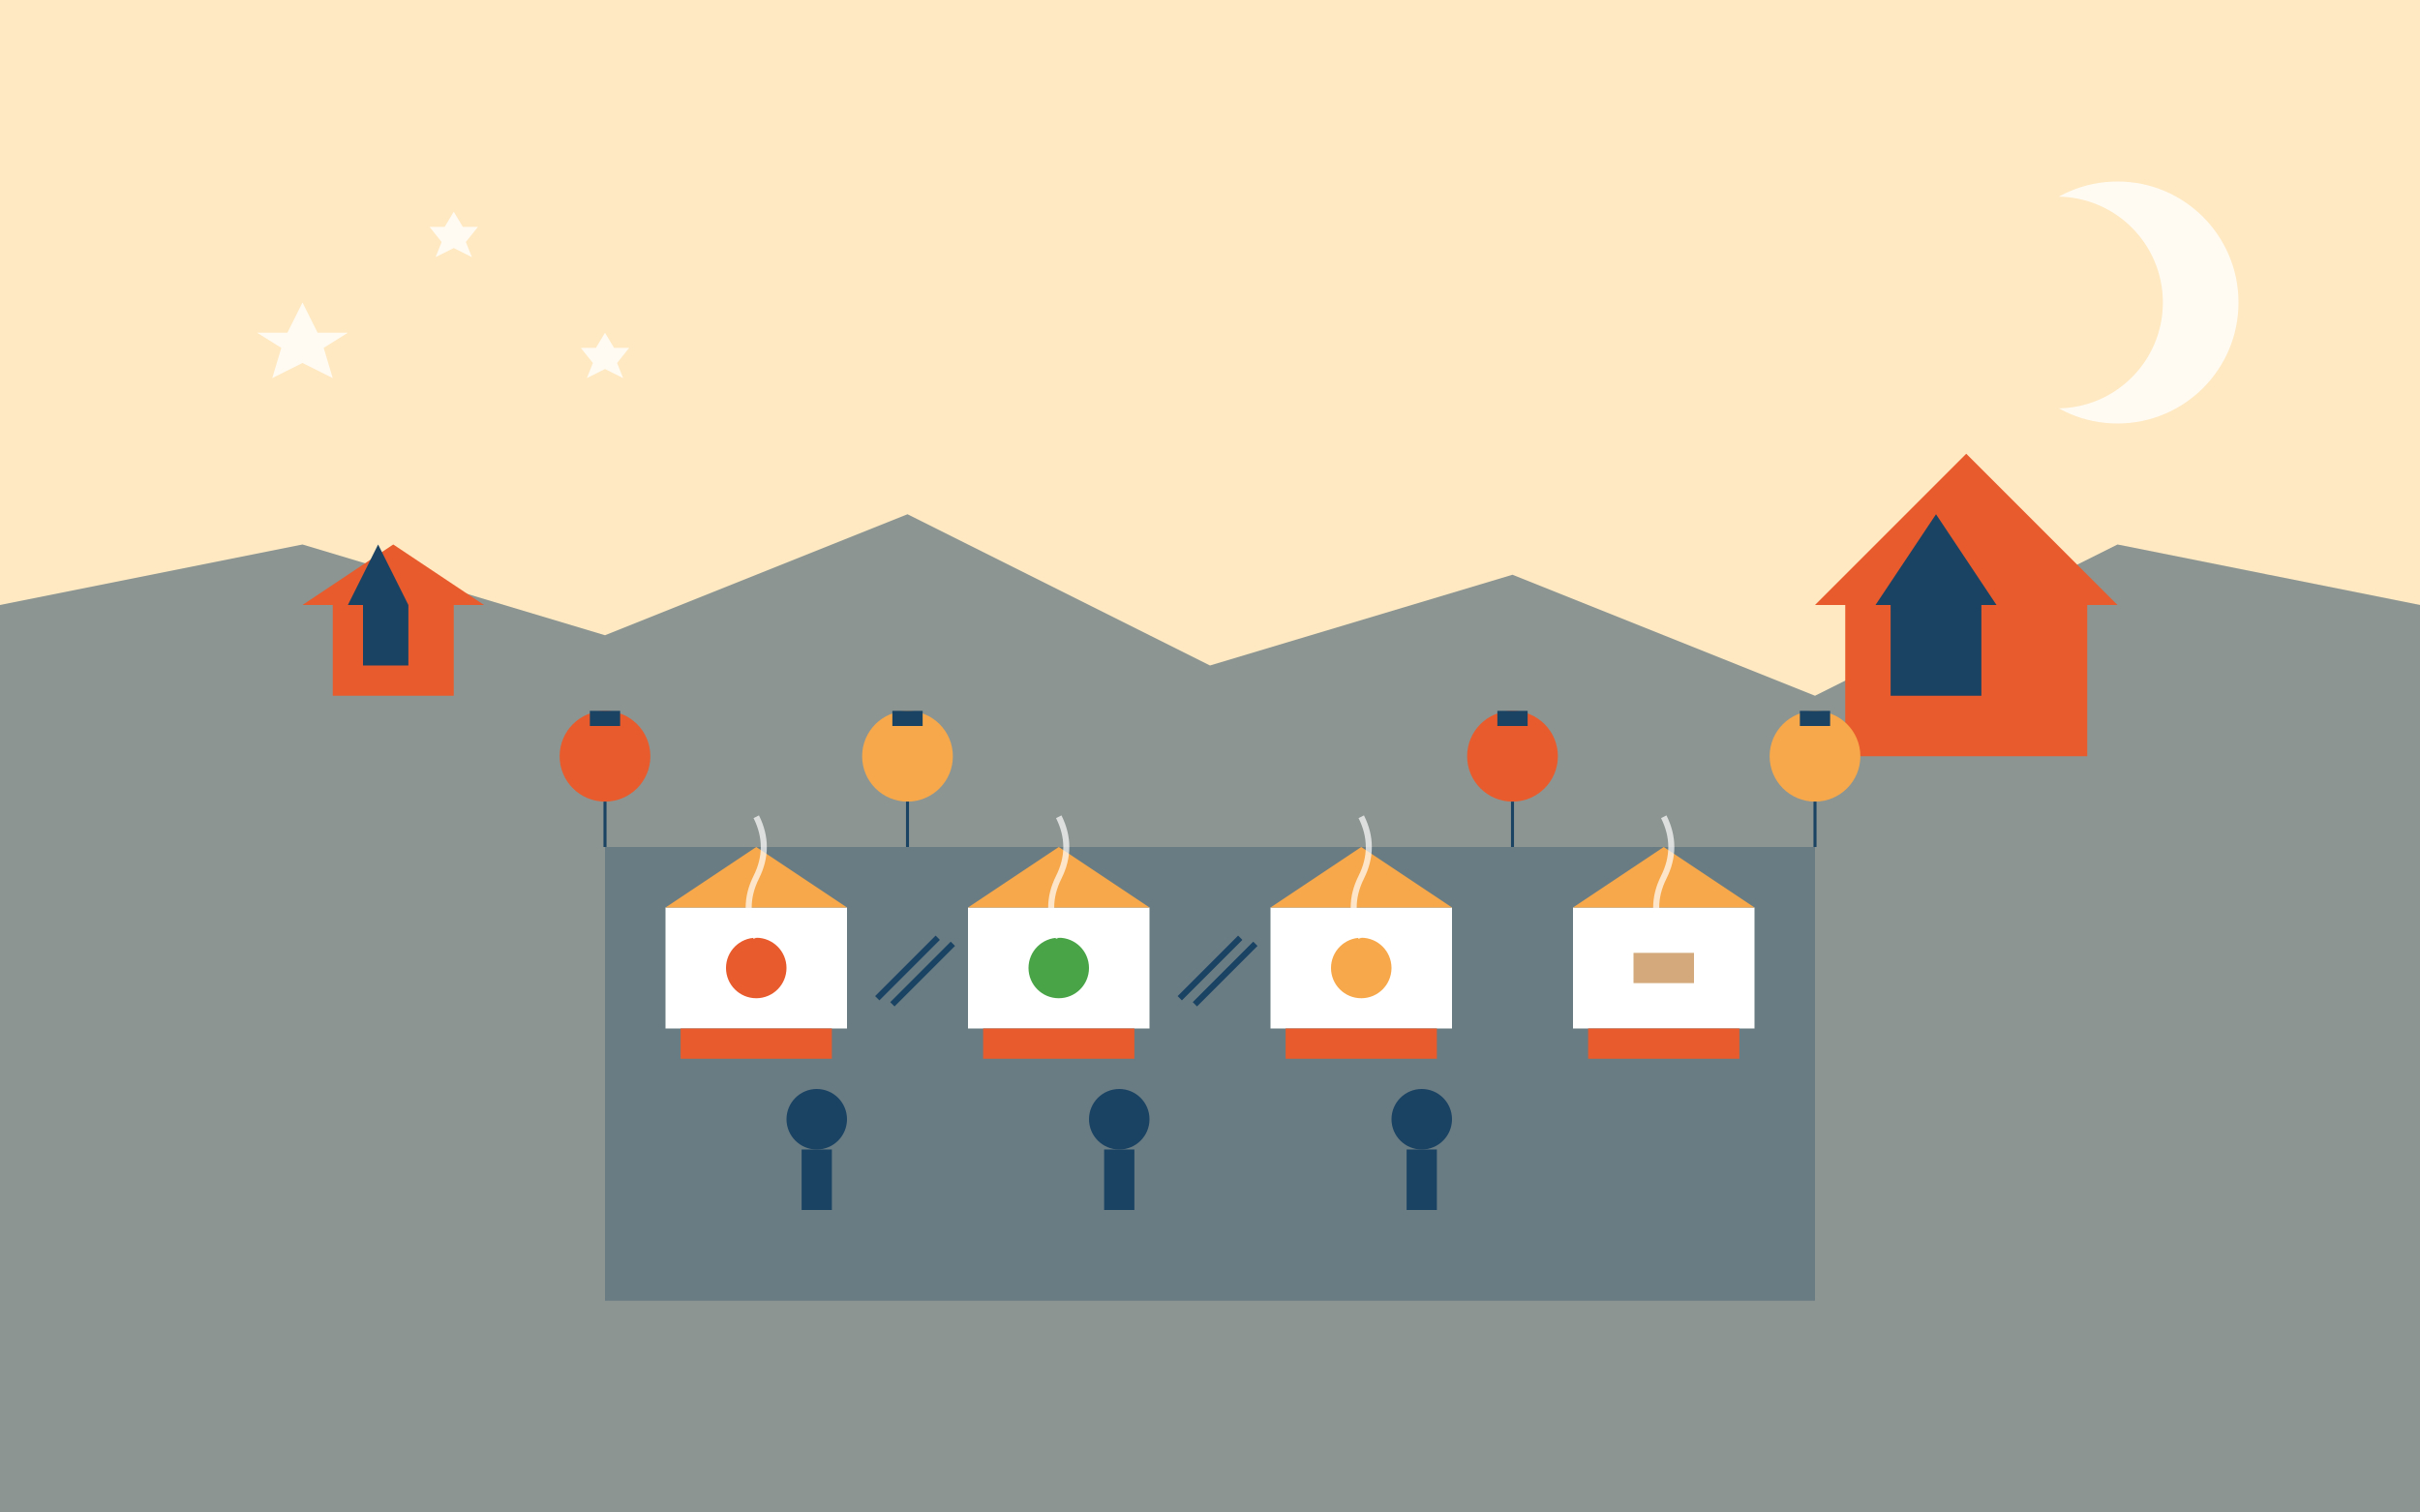 <svg xmlns="http://www.w3.org/2000/svg" viewBox="0 0 800 500" width="800" height="500">
  <!-- Background -->
  <rect width="800" height="500" fill="#ffe9c2"/>
  
  <!-- Stylized Asian Cityscape -->
  <path d="M0,200 L100,180 L200,210 L300,170 L400,220 L500,190 L600,230 L700,180 L800,200 L800,500 L0,500 Z" fill="#1a4263" opacity="0.5"/>
  
  <!-- Temple Silhouettes -->
  <path d="M100,200 L130,180 L160,200 Z" fill="#e85b2c"/>
  <rect x="110" y="200" width="40" height="30" fill="#e85b2c"/>
  <path d="M115,200 L125,180 L135,200 Z" fill="#1a4263"/>
  <rect x="120" y="200" width="15" height="20" fill="#1a4263"/>
  
  <path d="M600,200 L650,150 L700,200 Z" fill="#e85b2c"/>
  <rect x="610" y="200" width="80" height="50" fill="#e85b2c"/>
  <path d="M620,200 L640,170 L660,200 Z" fill="#1a4263"/>
  <rect x="625" y="200" width="30" height="30" fill="#1a4263"/>
  
  <!-- Street Food Market -->
  <rect x="200" y="280" width="400" height="150" fill="#1a4263" opacity="0.3"/>
  
  <!-- Food Stalls -->
  <rect x="220" y="300" width="60" height="40" fill="#ffffff"/>
  <rect x="225" y="340" width="50" height="10" fill="#e85b2c"/>
  <path d="M220,300 L250,280 L280,300 Z" fill="#f7a84a"/>
  
  <rect x="320" y="300" width="60" height="40" fill="#ffffff"/>
  <rect x="325" y="340" width="50" height="10" fill="#e85b2c"/>
  <path d="M320,300 L350,280 L380,300 Z" fill="#f7a84a"/>
  
  <rect x="420" y="300" width="60" height="40" fill="#ffffff"/>
  <rect x="425" y="340" width="50" height="10" fill="#e85b2c"/>
  <path d="M420,300 L450,280 L480,300 Z" fill="#f7a84a"/>
  
  <rect x="520" y="300" width="60" height="40" fill="#ffffff"/>
  <rect x="525" y="340" width="50" height="10" fill="#e85b2c"/>
  <path d="M520,300 L550,280 L580,300 Z" fill="#f7a84a"/>
  
  <!-- Food Items -->
  <circle cx="250" cy="320" r="10" fill="#e85b2c"/>
  <circle cx="350" cy="320" r="10" fill="#48a447"/>
  <circle cx="450" cy="320" r="10" fill="#f7a84a"/>
  <rect x="540" y="315" width="20" height="10" fill="#d4aa7d"/>
  
  <!-- Steam -->
  <path d="M250,310 Q245,300 250,290 Q255,280 250,270" fill="none" stroke="#ffffff" stroke-width="2" opacity="0.7"/>
  <path d="M350,310 Q345,300 350,290 Q355,280 350,270" fill="none" stroke="#ffffff" stroke-width="2" opacity="0.7"/>
  <path d="M450,310 Q445,300 450,290 Q455,280 450,270" fill="none" stroke="#ffffff" stroke-width="2" opacity="0.7"/>
  <path d="M550,310 Q545,300 550,290 Q555,280 550,270" fill="none" stroke="#ffffff" stroke-width="2" opacity="0.7"/>
  
  <!-- Lanterns -->
  <circle cx="200" cy="250" r="15" fill="#e85b2c"/>
  <rect x="195" y="235" width="10" height="5" fill="#1a4263"/>
  <path d="M200,265 L200,280" stroke="#1a4263" stroke-width="1"/>
  
  <circle cx="300" cy="250" r="15" fill="#f7a84a"/>
  <rect x="295" y="235" width="10" height="5" fill="#1a4263"/>
  <path d="M300,265 L300,280" stroke="#1a4263" stroke-width="1"/>
  
  <circle cx="500" cy="250" r="15" fill="#e85b2c"/>
  <rect x="495" y="235" width="10" height="5" fill="#1a4263"/>
  <path d="M500,265 L500,280" stroke="#1a4263" stroke-width="1"/>
  
  <circle cx="600" cy="250" r="15" fill="#f7a84a"/>
  <rect x="595" y="235" width="10" height="5" fill="#1a4263"/>
  <path d="M600,265 L600,280" stroke="#1a4263" stroke-width="1"/>
  
  <!-- People Silhouettes -->
  <circle cx="270" cy="370" r="10" fill="#1a4263"/>
  <rect x="265" y="380" width="10" height="20" fill="#1a4263"/>
  
  <circle cx="370" cy="370" r="10" fill="#1a4263"/>
  <rect x="365" y="380" width="10" height="20" fill="#1a4263"/>
  
  <circle cx="470" cy="370" r="10" fill="#1a4263"/>
  <rect x="465" y="380" width="10" height="20" fill="#1a4263"/>
  
  <!-- Chopsticks -->
  <path d="M290,330 L310,310" stroke="#1a4263" stroke-width="2"/>
  <path d="M295,332 L315,312" stroke="#1a4263" stroke-width="2"/>
  
  <path d="M390,330 L410,310" stroke="#1a4263" stroke-width="2"/>
  <path d="M395,332 L415,312" stroke="#1a4263" stroke-width="2"/>
  
  <!-- Moon -->
  <circle cx="700" cy="100" r="40" fill="#ffffff" opacity="0.8"/>
  <circle cx="680" cy="100" r="35" fill="#ffe9c2"/>
  
  <!-- Stars -->
  <path d="M100,100 L105,110 L115,110 L107,115 L110,125 L100,120 L90,125 L93,115 L85,110 L95,110 Z" fill="#ffffff" opacity="0.8"/>
  <path d="M150,70 L153,75 L158,75 L154,80 L156,85 L150,82 L144,85 L146,80 L142,75 L147,75 Z" fill="#ffffff" opacity="0.8"/>
  <path d="M200,110 L203,115 L208,115 L204,120 L206,125 L200,122 L194,125 L196,120 L192,115 L197,115 Z" fill="#ffffff" opacity="0.8"/>
</svg>